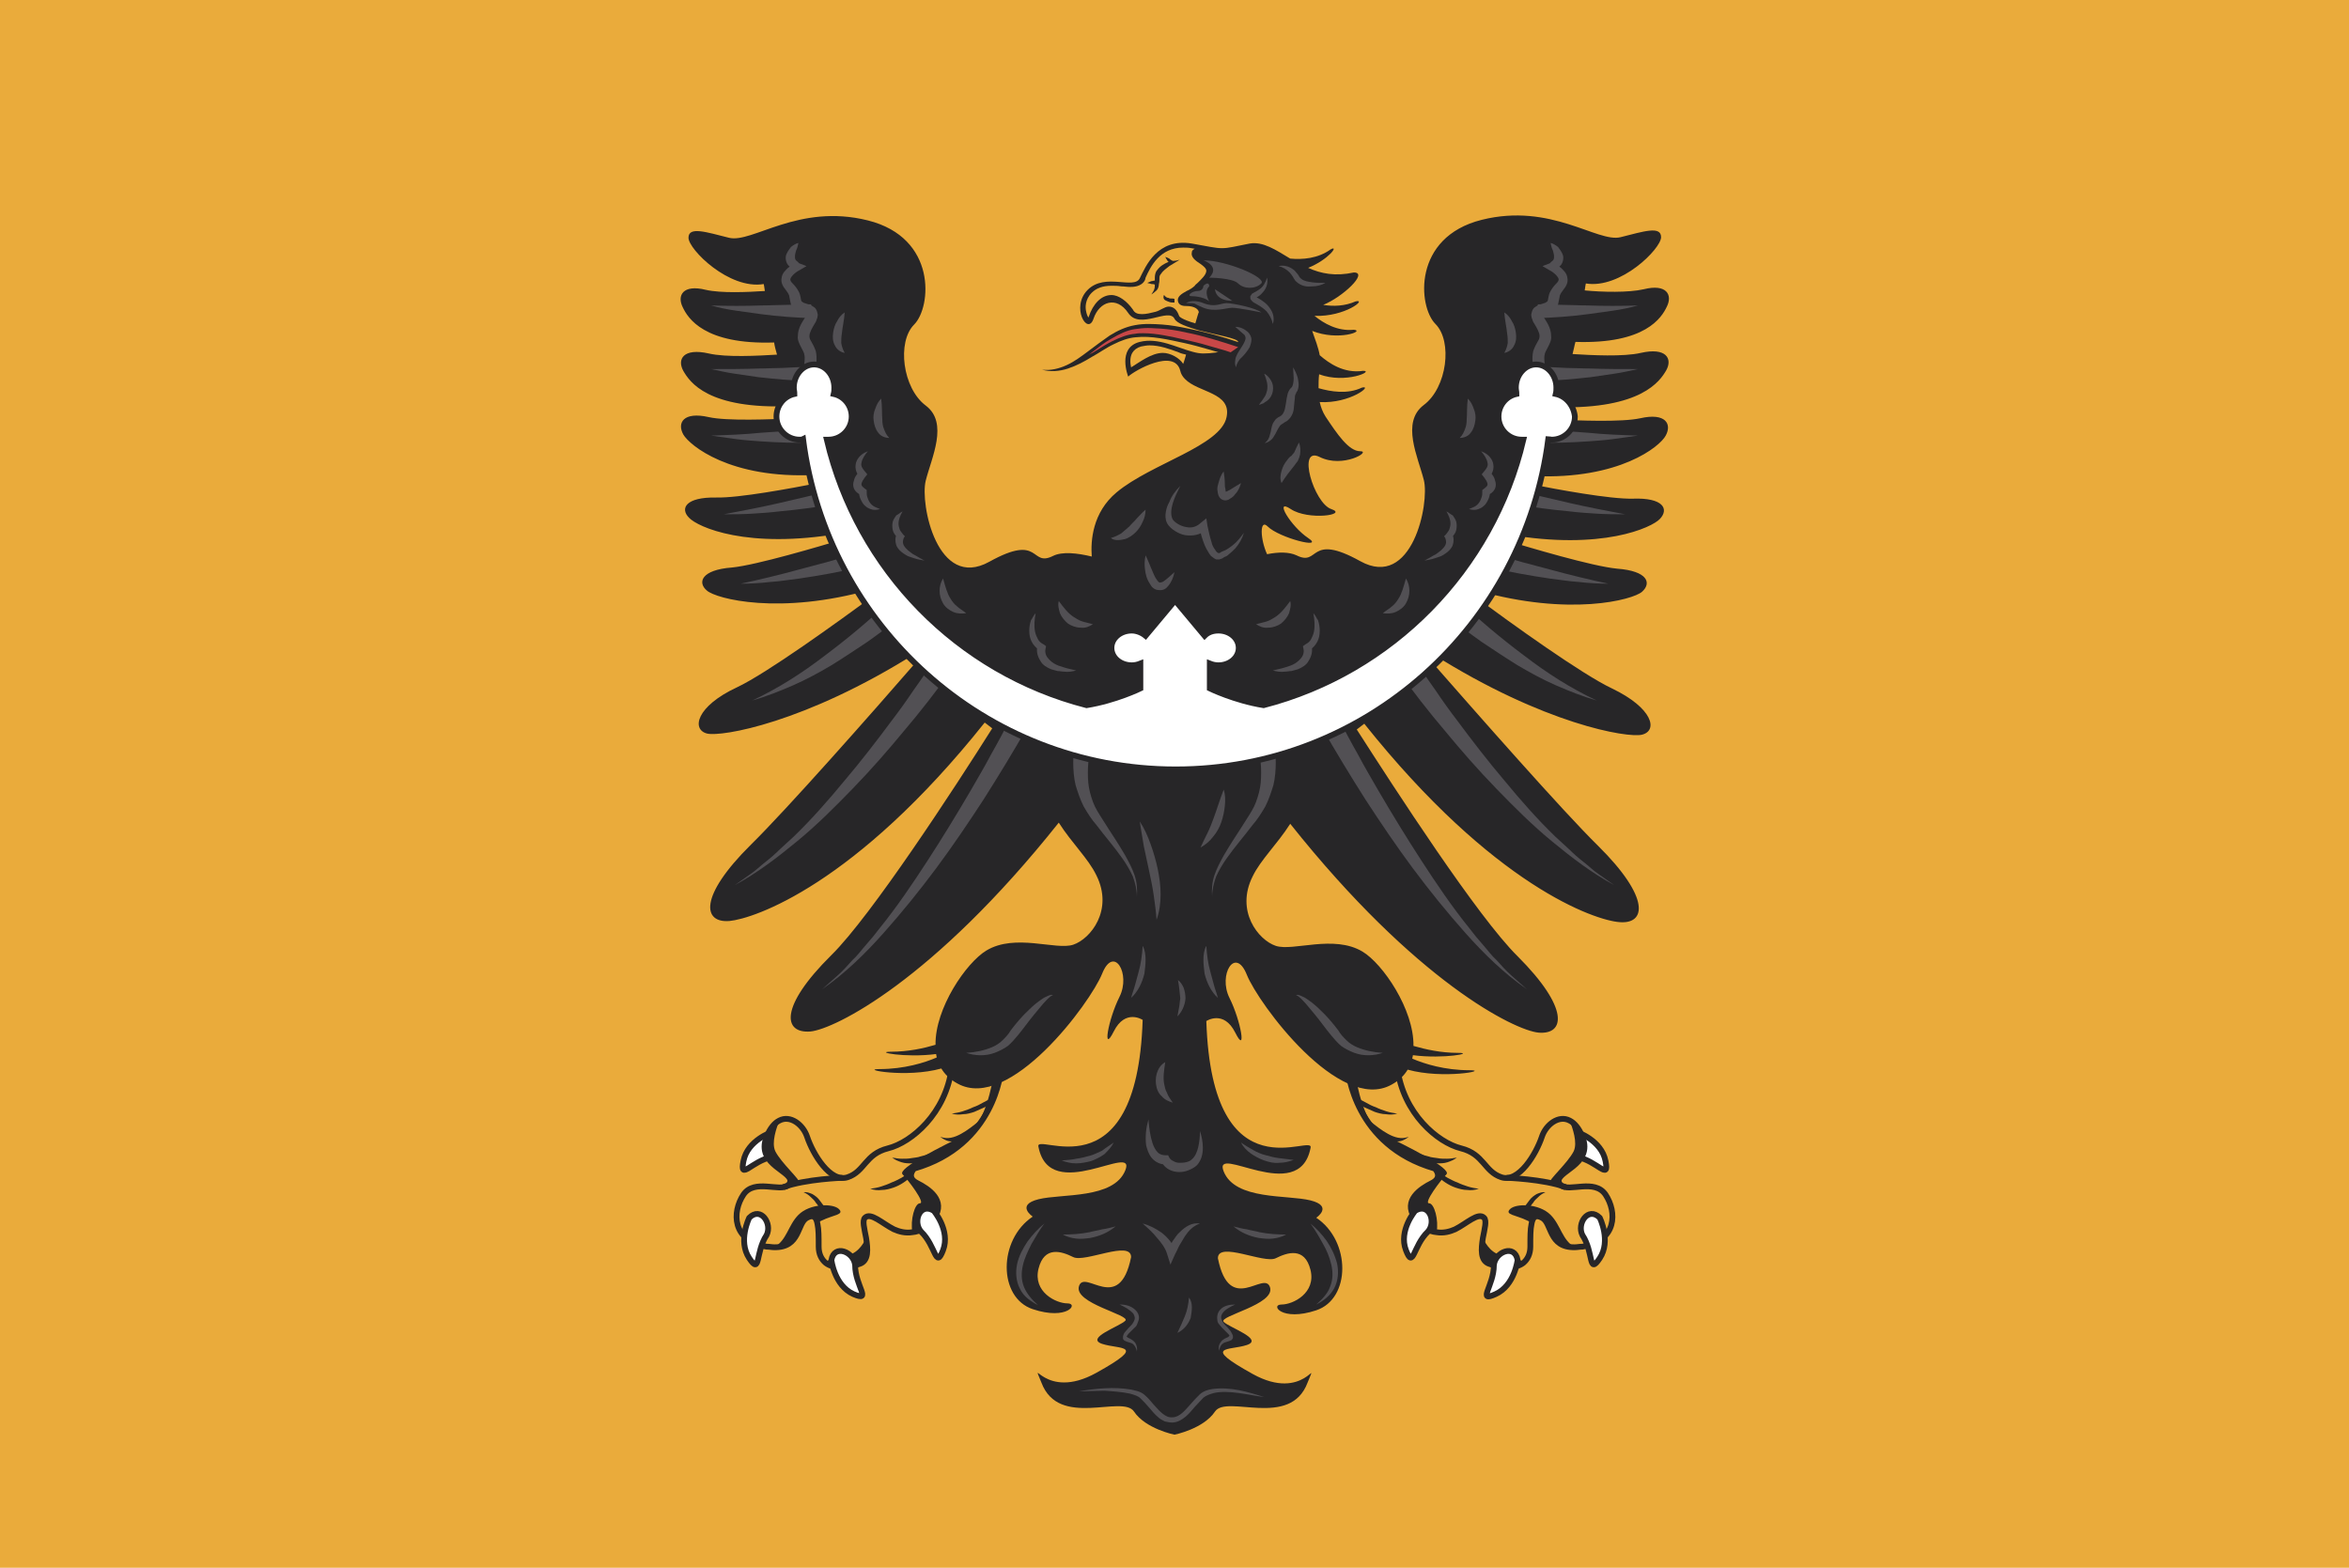 <?xml version="1.0" encoding="utf-8"?>
<!-- Generator: Adobe Illustrator 22.0.1, SVG Export Plug-In . SVG Version: 6.00 Build 0)  -->
<svg version="1.1" id="레이어_1" xmlns="http://www.w3.org/2000/svg" xmlns:xlink="http://www.w3.org/1999/xlink" x="0px"
	 y="0px" viewBox="0 0 406 271" style="enable-background:new 0 0 406 271;" xml:space="preserve">
<style type="text/css">
	.st0{fill:#EAAB3B;}
	.st1{fill:#FFFFFF;stroke:#272628;stroke-miterlimit:10;}
	.st2{fill:#272628;}
	.st3{fill:none;stroke:#272628;stroke-miterlimit:10;}
	.st4{fill:#525054;}
	.st5{fill:#C94747;}
</style>
<g>
	<rect class="st0" width="406" height="271"/>
	<g>
		<g>
			<path class="st1" d="M272.6,195.7c0,0,4.2,1.4,4.9,5c0.7,3.5-1.4,0-4.9-0.7C270.4,199.3,269.7,195.7,272.6,195.7z"/>
			<path class="st0" d="M248,202c0,0,1.5,1.5-0.5,2.5s-5,3-3,6c1.1,1.6,2.5,2.4,3.8,2.5c1.2,0.2,2.3-0.1,3.2-0.5c2-1,4-3,5-2
				c0.5,0.5,0.1,1.9-0.2,3.5c-0.3,1.9-0.5,4,1.2,4.5c2,0.7,4.4,0.9,5.8-0.2c0.7-0.6,1.2-1.5,1.2-2.8c0-1.7,0-3,0.2-3.9
				c0.2-1.2,0.7-1.7,1.8-1.1c1.8,0.9,1.1,5.2,5.7,5.1c0,0,0,0,0,0c0.4,0,0.8-0.1,1.3-0.1c6-1,6-6,4-9c-1.9-2.8-6.3-0.4-7.7-1.6
				c-0.1-0.1-0.2-0.2-0.3-0.4c-1-2,6-3,4-8c-0.6-1.5-1.4-2.4-2.2-2.8c-1.9-1-4.1,0.7-4.8,2.8c-1,3-4,8-7,7s-3-4-7-5s-10-6-11-14
				l-7.4,0.4L233,185C233,185,234,198,248,202z"/>
			<path class="st2" d="M234.1,190.3c0.5,0.4,1.1,0.8,1.7,1.1c0.6,0.3,1.2,0.5,1.8,0.8c0.6,0.2,1.3,0.4,1.9,0.4
				c0.7,0.1,1.3,0.1,2-0.1c-0.6-0.1-1.3-0.2-1.9-0.4c-0.6-0.2-1.2-0.4-1.8-0.7c-0.6-0.2-1.2-0.5-1.7-0.8c-0.6-0.3-1.1-0.6-1.7-0.9
				L234.1,190.3z"/>
			<path class="st2" d="M236.3,194.3c0.8,1.1,1.9,2.1,3.2,2.6c0.7,0.3,1.4,0.5,2.1,0.4c0.7,0,1.4-0.4,1.9-0.8
				c-1.3,0.5-2.5,0.1-3.6-0.5c-1.1-0.6-2.1-1.4-3.1-2.2L236.3,194.3z"/>
			<path class="st3" d="M260.4,203.6c0,0,6.3,0.2,10.2,1.6"/>
			<path class="st2" d="M248.3,203c0.4,0.6,0.9,1,1.5,1.4c0.6,0.4,1.2,0.7,1.8,0.9c0.6,0.2,1.3,0.4,2,0.4c0.7,0.1,1.3,0,2-0.2
				c-0.6-0.1-1.3-0.2-1.9-0.4c-0.6-0.2-1.2-0.4-1.8-0.7c-0.6-0.2-1.1-0.5-1.7-0.8c-0.5-0.3-1.1-0.7-1.5-1L248.3,203z"/>
			<path class="st2" d="M263.3,210.1c0.3-0.4,0.6-0.8,0.9-1.1c0.3-0.4,0.5-0.8,0.8-1.1c0.2-0.4,0.6-0.7,0.9-1
				c0.3-0.3,0.7-0.6,1.2-0.8c-0.5-0.1-1,0.1-1.5,0.3c-0.5,0.3-0.9,0.6-1.2,1c-0.3,0.4-0.6,0.8-0.9,1.2c-0.3,0.4-0.5,0.9-0.7,1.4
				L263.3,210.1z"/>
			<path class="st2" d="M245,200c0.5,0.4,1,0.6,1.6,0.8c0.6,0.2,1.2,0.3,1.8,0.3c0.6,0,1.2,0,1.8-0.2c0.6-0.2,1.1-0.4,1.6-0.8
				c-0.6,0.1-1.1,0.2-1.7,0.2c-0.6,0-1.1,0-1.6-0.1c-0.5-0.1-1.1-0.1-1.6-0.3c-0.5-0.1-1.1-0.3-1.6-0.5L245,200z"/>
			<path class="st2" d="M248,202c0,0,1.5,1.5-0.5,2.5s-5,3-3,6c1.1,1.6,2.5,2.4,3.8,2.5c0.4-2.1-0.4-5-1.3-5c-1,0,2-4,3-5
				s-7-5-11-6.9c-3.2-1.5-4.5-8.6-4.9-11.2L233,185C233,185,234,198,248,202z"/>
			<path class="st2" d="M264,211c0.3,0.1,0.5,0.3,0.7,0.6c0.2-1.2,0.7-1.7,1.8-1.1c1.8,0.9,1.1,5.2,5.7,5.1
				c-2.2-1.2-2.4-3.8-4.2-5.6c-2-2-6-2-7-1S262,210,264,211z"/>
			<path class="st2" d="M267.8,204.5c0.2,0.5,1.8,0.4,1.8,0.4l0.2,0c-0.1-0.1-0.2-0.2-0.3-0.4c-1-2,6-3,4-8
				c-0.6-1.5-1.4-2.4-2.2-2.8c0.5,1.3,1.4,3.8,0.7,5.3C271,201,267.6,204,267.8,204.5z"/>
			<path class="st2" d="M257.5,218.5c2,0.7,4.4,0.9,5.8-0.2c-0.6-0.7-1.6-1.3-3.3-1.3c-2,0-3.2-1.9-3.7-3
				C256,215.9,255.8,218,257.5,218.5z"/>
			<path class="st3" d="M248,202c0,0,1.5,1.5-0.5,2.5s-5,3-3,6c1.1,1.6,2.5,2.4,3.8,2.5c1.2,0.2,2.3-0.1,3.2-0.5c2-1,4-3,5-2
				c0.5,0.5,0.1,1.9-0.2,3.5c-0.3,1.9-0.5,4,1.2,4.5c2,0.7,4.4,0.9,5.8-0.2c0.7-0.6,1.2-1.5,1.2-2.8c0-1.7,0-3,0.2-3.9
				c0.2-1.2,0.7-1.7,1.8-1.1c1.8,0.9,1.1,5.2,5.7,5.1c0,0,0,0,0,0c0.4,0,0.8-0.1,1.3-0.1c6-1,6-6,4-9c-1.9-2.8-6.3-0.4-7.7-1.6
				c-0.1-0.1-0.2-0.2-0.3-0.4c-1-2,6-3,4-8c-0.6-1.5-1.4-2.4-2.2-2.8c-1.9-1-4.1,0.7-4.8,2.8c-1,3-4,8-7,7s-3-4-7-5s-10-6-11-14
				l-7.4,0.4L233,185C233,185,234,198,248,202z"/>
			<path class="st1" d="M276.5,210.5c0,0,2,4,0,7s-1-1-3-4C272.5,211.5,274.5,208.5,276.5,210.5z"/>
			<path class="st1" d="M262.3,217.8c0,0-0.5,4.4-3.8,5.9s-0.3-1.4-0.3-5C258.4,216.4,261.8,215,262.3,217.8z"/>
			<path class="st1" d="M244.6,209.3c0,0-2.9,3.4-1.6,6.8s1.2-0.7,3.8-3.2C248.3,211.2,247,207.8,244.6,209.3z"/>
		</g>
		<g>
			<path class="st1" d="M133.4,195.7c0,0-4.2,1.4-4.9,5c-0.7,3.5,1.4,0,4.9-0.7C135.6,199.3,136.3,195.7,133.4,195.7z"/>
			<path class="st0" d="M158,202c0,0-1.5,1.5,0.5,2.5s5,3,3,6c-1.1,1.6-2.5,2.4-3.8,2.5c-1.2,0.2-2.3-0.1-3.2-0.5c-2-1-4-3-5-2
				c-0.5,0.5-0.1,1.9,0.2,3.5c0.3,1.9,0.5,4-1.2,4.5c-2,0.7-4.4,0.9-5.8-0.2c-0.7-0.6-1.2-1.5-1.2-2.8c0-1.7,0-3-0.2-3.9
				c-0.2-1.2-0.7-1.7-1.8-1.1c-1.8,0.9-1.1,5.2-5.7,5.1c0,0,0,0,0,0c-0.4,0-0.8-0.1-1.3-0.1c-6-1-6-6-4-9c1.9-2.8,6.3-0.4,7.7-1.6
				c0.1-0.1,0.2-0.2,0.3-0.4c1-2-6-3-4-8c0.6-1.5,1.4-2.4,2.2-2.8c1.9-1,4.1,0.7,4.8,2.8c1,3,4,8,7,7s3-4,7-5s10-6,11-14l7.4,0.4
				l1.1,0.1C173,185,172,198,158,202z"/>
			<path class="st2" d="M171.9,190.3c-0.5,0.4-1.1,0.8-1.7,1.1c-0.6,0.3-1.2,0.5-1.8,0.8c-0.6,0.2-1.3,0.4-1.9,0.4
				c-0.7,0.1-1.3,0.1-2-0.1c0.6-0.1,1.3-0.2,1.9-0.4c0.6-0.2,1.2-0.4,1.8-0.7c0.6-0.2,1.2-0.5,1.7-0.8c0.6-0.3,1.1-0.6,1.7-0.9
				L171.9,190.3z"/>
			<path class="st2" d="M169.7,194.3c-0.8,1.1-1.9,2.1-3.2,2.6c-0.7,0.3-1.4,0.5-2.1,0.4c-0.7,0-1.4-0.4-1.9-0.8
				c1.3,0.5,2.5,0.1,3.6-0.5c1.1-0.6,2.1-1.4,3.1-2.2L169.7,194.3z"/>
			<path class="st3" d="M145.6,203.6c0,0-6.3,0.2-10.2,1.6"/>
			<path class="st2" d="M157.7,203c-0.4,0.6-0.9,1-1.5,1.4c-0.6,0.4-1.2,0.7-1.8,0.9c-0.6,0.2-1.3,0.4-2,0.4c-0.7,0.1-1.3,0-2-0.2
				c0.6-0.1,1.3-0.2,1.9-0.4c0.6-0.2,1.2-0.4,1.8-0.7c0.6-0.2,1.1-0.5,1.7-0.8c0.5-0.3,1.1-0.7,1.5-1L157.7,203z"/>
			<path class="st2" d="M142.7,210.1c-0.3-0.4-0.6-0.8-0.9-1.1c-0.3-0.4-0.5-0.8-0.8-1.1c-0.2-0.4-0.6-0.7-0.9-1
				c-0.3-0.3-0.7-0.6-1.2-0.8c0.5-0.1,1,0.1,1.5,0.3c0.5,0.3,0.9,0.6,1.2,1c0.3,0.4,0.6,0.8,0.9,1.2c0.3,0.4,0.5,0.9,0.7,1.4
				L142.7,210.1z"/>
			<path class="st2" d="M161,200c-0.5,0.4-1,0.6-1.6,0.8c-0.6,0.2-1.2,0.3-1.8,0.3c-0.6,0-1.2,0-1.8-0.2c-0.6-0.2-1.1-0.4-1.6-0.8
				c0.6,0.1,1.1,0.2,1.7,0.2c0.6,0,1.1,0,1.6-0.1c0.5-0.1,1.1-0.1,1.6-0.3c0.5-0.1,1.1-0.3,1.6-0.5L161,200z"/>
			<path class="st2" d="M158,202c0,0-1.5,1.5,0.5,2.5s5,3,3,6c-1.1,1.6-2.5,2.4-3.8,2.5c-0.4-2.1,0.4-5,1.3-5c1,0-2-4-3-5
				s7-5,11-6.9c3.2-1.5,4.5-8.6,4.9-11.2l1.1,0.1C173,185,172,198,158,202z"/>
			<path class="st2" d="M142,211c-0.3,0.1-0.5,0.3-0.7,0.6c-0.2-1.2-0.7-1.7-1.8-1.1c-1.8,0.9-1.1,5.2-5.7,5.1
				c2.2-1.2,2.4-3.8,4.2-5.6c2-2,6-2,7-1S144,210,142,211z"/>
			<path class="st2" d="M138.2,204.5c-0.2,0.5-1.8,0.4-1.8,0.4l-0.2,0c0.1-0.1,0.2-0.2,0.3-0.4c1-2-6-3-4-8c0.6-1.5,1.4-2.4,2.2-2.8
				c-0.5,1.3-1.4,3.8-0.7,5.3C135,201,138.4,204,138.2,204.5z"/>
			<path class="st2" d="M148.5,218.5c-2,0.7-4.4,0.9-5.8-0.2c0.6-0.7,1.6-1.3,3.3-1.3c2,0,3.2-1.9,3.7-3
				C150,215.9,150.2,218,148.5,218.5z"/>
			<path class="st3" d="M158,202c0,0-1.5,1.5,0.5,2.5s5,3,3,6c-1.1,1.6-2.5,2.4-3.8,2.5c-1.2,0.2-2.3-0.1-3.2-0.5c-2-1-4-3-5-2
				c-0.5,0.5-0.1,1.9,0.2,3.5c0.3,1.9,0.5,4-1.2,4.5c-2,0.7-4.4,0.9-5.8-0.2c-0.7-0.6-1.2-1.5-1.2-2.8c0-1.7,0-3-0.2-3.9
				c-0.2-1.2-0.7-1.7-1.8-1.1c-1.8,0.9-1.1,5.2-5.7,5.1c0,0,0,0,0,0c-0.4,0-0.8-0.1-1.3-0.1c-6-1-6-6-4-9c1.9-2.8,6.3-0.4,7.7-1.6
				c0.1-0.1,0.2-0.2,0.3-0.4c1-2-6-3-4-8c0.6-1.5,1.4-2.4,2.2-2.8c1.9-1,4.1,0.7,4.8,2.8c1,3,4,8,7,7s3-4,7-5s10-6,11-14l7.4,0.4
				l1.1,0.1C173,185,172,198,158,202z"/>
			<path class="st1" d="M129.5,210.5c0,0-2,4,0,7s1-1,3-4C133.5,211.5,131.5,208.5,129.5,210.5z"/>
			<path class="st1" d="M143.7,217.8c0,0,0.5,4.4,3.8,5.9c3.3,1.4,0.3-1.4,0.3-5C147.6,216.4,144.2,215,143.7,217.8z"/>
			<path class="st1" d="M161.4,209.3c0,0,2.9,3.4,1.6,6.8s-1.2-0.7-3.8-3.2C157.7,211.2,159,207.8,161.4,209.3z"/>
		</g>
		<path class="st2" d="M288,64c1.1-2,0-4-4.4-3c-3,0.7-8.6,0.4-11.8,0.2c0.2-0.7,0.3-1.4,0.5-2.1c12.1,0.4,14.9-4.2,15.8-6.1
			c1-2,0-4-4-3c-2.6,0.6-7.2,0.5-10.2,0.2c0.1-0.8,0.2-1.2,0.2-1.2c6,1,13-6,13-8s-3-1-7,0s-12-6-24-3s-11,15-8,18s2,11-2,14
			s-1,9,0,13s-2,19-11,14s-7,1-11-1c-1.3-0.6-3.1-0.6-5.1-0.2c-1.2-2.6-1.3-6.2,0.1-4.8c2,2,10,4,7,2s-6-7-3-5s10,1,7,0s-6-11-2-9
			s9-1,7-1s-4-3-6-6c-0.5-0.8-0.8-1.6-1-2.5c5.3,0.3,9.3-3,7.3-2.5c-2.5,1.2-5.4,0.7-7.5,0.1c0-0.8,0-1.6,0.1-2.4
			c4.6,1.7,9.6-0.6,7.6-0.6c-3.3,0.5-5.9-1.3-7.5-2.7c-0.2-1.2-0.8-2.8-1.3-4.2c4.5,1.8,9.2,0,7.2-0.2c-2.8,0.3-5.2-1.1-6.8-2.4
			c5.3,0.2,9.2-3,7.1-2.5c-1.8,0.8-3.8,0.9-5.6,0.6c3.3-1.3,7.9-5.6,5.3-5.6c-3.2,0.7-5.7,0.2-7.9-0.8c3.5-1.4,5.4-4,3.9-3.2
			c-2.2,1.6-4.9,1.8-7,1.6c-2.5-1.5-4.7-3-7-2.6c-2.6,0.5-3.6,0.8-4.8,0.8c-1.1,0-2.4-0.3-5.2-0.8c-6-1-8,4-9,6s-6-1-9,2s0,8,1,5
			s4-4,6-1s7-1,8,1c0.4,0.8,2.2,1.4,4.2,2c3.1,0.8,6.8,1.4,6.8,2c0,1-3,2-6,2c-0.6,0-1.2-0.1-1.9-0.3c-2.7-0.7-5.9-2.5-9.1-1.7
			c-4,1-2,6-2,6c1-1,8-5,9-1c0.1,0.5,0.4,1,0.8,1.4c2.3,2.4,8.1,2.3,7.2,6.6c-1,5-13,8-19,13c-4.2,3.5-4.5,8.4-4.3,11.1
			c-2.5-0.6-5.1-0.9-6.7-0.1c-4,2-2-4-11,1s-12-10-11-14s4-10,0-13s-5-11-2-14s4-15-8-18s-20,4-24,3s-7-2-7,0s7,9,13,8
			c0,0,0.1,0.4,0.2,1.2c-3,0.2-7.6,0.4-10.2-0.2c-4-1-5,1-4,3c0.9,1.9,3.7,6.5,15.8,6.1c0.1,0.7,0.3,1.4,0.5,2.1
			c-3.3,0.2-8.8,0.5-11.8-0.2c-4.4-1-5.5,1-4.4,3c1.1,1.9,4.2,6.7,18.6,6.1c0.2,0.7,0.4,1.4,0.6,2.1c-4.1,0.2-11.7,0.5-14.8-0.2
			c-4.4-1-5.5,1-4.4,3c1.1,1.9,8.1,7.7,22.7,7c0.2,0.5,0.4,1,0.6,1.4c-4.6,0.9-13.7,2.6-17.6,2.5c-5.3-0.1-6.3,1.9-4.7,3.5
			c1.5,1.6,10,5.5,26.2,2.7c0.2,0.3,0.3,0.7,0.5,1c-4,1.2-15.1,4.5-19.3,4.9c-5.3,0.4-6,2.6-4.3,4c1.6,1.4,12.5,4.3,28.4-0.2
			c0.2,0.3,0.4,0.6,0.6,0.9c-6.5,4.8-18.7,13.6-23.8,16c-7.1,3.3-7.9,7.3-5.2,8c2.5,0.6,16.9-1.8,36.1-13.9c0.2,0.3,0.4,0.5,0.7,0.8
			c-8.6,9.9-23,26.2-29.2,32.3c-9.1,9-8.3,13.6-3.7,13.2c4.2-0.4,21.7-6.2,44.1-34.3c0.4,0.3,0.9,0.7,1.3,1
			c-6.5,10.3-20.9,32.4-27.8,39.2c-9.1,9-8.3,13.6-3.6,13.2c4.1-0.4,21.1-8.7,42.9-36.1c2.3,3.6,5.1,6.2,6.5,9.1c3,6-1,11-4,12
			s-10-2-15,1c-3.5,2.1-8.9,10-8.8,16.3c-2,0.6-4.7,1.2-7.7,1.2c-3,0,2.4,1.1,7.8,0.4c0,0.2,0.1,0.4,0.1,0.6c-2.1,0.9-5.6,2-9.9,2
			c-3.5,0,4.6,1.6,10.7-0.1c0.6,1,1.5,1.9,2.8,2.6c9,5,23-14,25-19s5,0,3,4s-3,10-1,6s5-2,5-2c-1,31-19,19-18,22c2,10,17-1,15,4
			s-11,4-15,5s-1,3-1,3c-6,4-6,14,0,16s8-1,6-1s-6-2-5-6s4-3,6-2s10-3,10,0c-2,10-8,2-9,5s9,5,8,6s-7,3-4,4s8,0-1,5S178,234,180,239
			c3,8,14,2,16,5s7,4,7,4s5-1,7-4s13,3,16-5c2-5-0.5,3.5-9.5-1.5s-4-4-1-5s-3-3-4-4s9-3,8-6s-7,5-9-5c0-3,8,1,10,0s5-2,6,2s-3,6-5,6
			s0,3,6,1s6-12,0-16c0,0,3-2-1-3s-13,0-15-5s13,6,15-4c1-3-17,9-18-22c0,0,3-2,5,2s1-2-1-6s1-9,3-4s16,24,25,19
			c1.3-0.7,2.2-1.6,2.8-2.6c6.1,1.7,14.3,0.1,10.7,0.1c-4.3,0-7.8-1.1-9.9-2c0-0.2,0.1-0.4,0.1-0.6c5.4,0.7,10.8-0.4,7.8-0.4
			c-3,0-5.6-0.6-7.7-1.2c0.1-6.3-5.3-14.2-8.8-16.3c-5-3-12,0-15-1s-7-6-4-12c1.4-2.9,4.2-5.5,6.5-9.1
			c21.8,27.4,38.8,35.7,42.9,36.1c4.6,0.4,5.4-4.2-3.6-13.2c-6.9-6.8-21.2-28.9-27.8-39.2c0.4-0.3,0.9-0.7,1.3-1
			c22.4,28.1,39.9,34,44.1,34.3c4.6,0.4,5.4-4.2-3.7-13.2c-6.2-6.1-20.6-22.5-29.2-32.3c0.2-0.3,0.5-0.5,0.7-0.8
			c19.2,12.1,33.6,14.5,36.1,13.9c2.8-0.7,1.9-4.6-5.2-8c-5.1-2.4-17.4-11.2-23.8-16c0.2-0.3,0.4-0.6,0.6-0.9
			c15.9,4.5,26.8,1.6,28.4,0.2c1.7-1.5,1-3.6-4.3-4c-4.3-0.4-15.3-3.7-19.3-4.9c0.2-0.3,0.3-0.7,0.5-1c16.2,2.8,24.8-1.2,26.2-2.7
			c1.6-1.7,0.6-3.7-4.7-3.5c-3.9,0.1-13.1-1.6-17.6-2.5c0.2-0.5,0.4-1,0.6-1.4c14.7,0.6,21.7-5.1,22.7-7c1.1-2,0-4-4.4-3
			c-3.2,0.7-10.8,0.4-14.8,0.2c0.2-0.7,0.4-1.4,0.6-2.1C283.7,70.7,286.9,65.9,288,64z"/>
		<path class="st4" d="M228.5,125.8c2.4,4.2,4.9,8.3,7.5,12.4c2.6,4,5.3,8,8.2,11.9c2.9,3.9,5.9,7.6,9.1,11.2
			c3.2,3.6,6.7,7,10.6,9.7l-2.7-2.4c-0.9-0.8-1.7-1.7-2.5-2.6c-0.9-0.8-1.6-1.8-2.4-2.7l-1.2-1.4l-1.1-1.4c-3-3.7-5.7-7.7-8.3-11.7
			c-2.6-4-5.1-8.1-7.5-12.2c-1.2-2.1-2.4-4.1-3.5-6.2c-1.2-2.1-2.3-4.2-3.4-6.3L228.5,125.8z"/>
		<path class="st4" d="M241.6,115.9c2.6,3.6,5.3,7.1,8.2,10.5c2.8,3.4,5.7,6.7,8.8,9.9c3.1,3.2,6.2,6.3,9.6,9.1
			c3.4,2.8,6.9,5.5,10.8,7.6l-2.7-1.9c-0.9-0.6-1.7-1.4-2.6-2.1c-0.9-0.7-1.7-1.4-2.5-2.2c-0.8-0.7-1.6-1.5-2.4-2.2
			c-3.1-3-6-6.3-8.8-9.7c-2.8-3.3-5.5-6.8-8.1-10.3c-1.3-1.7-2.6-3.5-3.8-5.3c-1.3-1.8-2.5-3.6-3.7-5.4L241.6,115.9z"/>
		<path class="st4" d="M249.9,106.3c2,1.6,4,3.1,6.1,4.6c2.1,1.4,4.2,2.8,6.3,4.1c2.2,1.3,4.4,2.5,6.7,3.5c2.3,1,4.6,1.9,7,2.6
			c-4.5-2.1-8.7-4.8-12.6-7.8c-2-1.5-3.9-3-5.8-4.6c-1.9-1.6-3.7-3.2-5.5-4.9L249.9,106.3z"/>
		<path class="st4" d="M257.7,98.1c3.3,0.8,6.7,1.4,10.1,1.9c1.7,0.2,3.4,0.5,5.1,0.6c1.7,0.2,3.4,0.3,5.1,0.3
			c-3.3-0.7-6.6-1.5-9.9-2.4c-1.6-0.4-3.3-0.9-4.9-1.3l-4.9-1.4L257.7,98.1z"/>
		<path class="st4" d="M261.7,87.1c3.2,0.6,6.4,1,9.6,1.3c1.6,0.2,3.2,0.3,4.8,0.4c1.6,0.1,3.2,0.1,4.8,0.1
			c-3.2-0.6-6.3-1.2-9.4-1.9l-4.7-1.1l-4.6-1.1L261.7,87.1z"/>
		<path class="st4" d="M265.6,76.5c2.9,0.1,5.9,0,8.8-0.2c1.5-0.1,2.9-0.2,4.4-0.4c1.5-0.2,2.9-0.4,4.3-0.6
			c-2.9-0.1-5.8-0.2-8.7-0.5c-1.4-0.1-2.9-0.2-4.3-0.3l-4.3-0.4L265.6,76.5z"/>
		<path class="st4" d="M266.5,65.8c2.8,0,5.6-0.3,8.4-0.6c1.4-0.2,2.8-0.4,4.1-0.6c1.4-0.2,2.7-0.5,4.1-0.8c-2.8,0-5.5,0-8.3-0.1
			c-1.4,0-2.8-0.1-4.1-0.1l-4.1-0.2L266.5,65.8z"/>
		<path class="st4" d="M265.7,55c2.9-0.1,5.8-0.3,8.8-0.7c1.5-0.2,2.9-0.4,4.3-0.6c1.4-0.2,2.9-0.5,4.3-0.9c-2.9,0.1-5.8,0.1-8.7,0
			c-1.4,0-2.9-0.1-4.3-0.1l-4.3-0.1L265.7,55z"/>
		<path class="st4" d="M239,182c-1.6-0.1-3.1-0.4-4.5-1c-0.7-0.3-1.3-0.7-1.8-1.2c-0.5-0.5-1-1-1.4-1.7c-1-1.3-2-2.5-3.2-3.6
			c-0.6-0.6-1.2-1.1-1.9-1.6c-0.3-0.2-0.7-0.5-1-0.6c-0.4-0.2-0.8-0.4-1.2-0.3c0.7,0.3,1.2,1,1.7,1.5c0.5,0.6,1,1.2,1.5,1.8
			c1,1.2,1.9,2.5,2.9,3.7c0.5,0.6,1.1,1.3,1.7,1.8c0.7,0.5,1.5,0.9,2.3,1.2C235.7,182.6,237.5,182.5,239,182z"/>
		<path class="st4" d="M268,42c0.1,0.5,0.2,0.9,0.4,1.3c0.1,0.4,0.2,0.7,0.2,1c0,0.3,0,0.4-0.1,0.6c-0.1,0.2-0.4,0.3-0.6,0.6l0,0
			l-1.3,0.5l1.2,0.7c0.4,0.2,0.8,0.5,1.1,0.8c0.3,0.3,0.5,0.6,0.5,0.8c0,0.2-0.1,0.4-0.4,0.7c-0.4,0.4-0.8,0.9-1.1,1.5
			c-0.3,0.6-0.3,1.3-0.4,1.5c0,0.1-0.1,0.1-0.2,0.2c-0.1,0.1-0.3,0.2-0.4,0.2c-0.2,0.1-0.4,0.1-0.6,0.2c-0.3,0.1-0.6,0.2-1,0.5
			c-0.2,0.1-0.4,0.4-0.5,0.7c-0.1,0.3-0.2,0.7-0.1,0.9c0,0.1,0,0.2,0.1,0.4l0.1,0.3c0.1,0.2,0.1,0.3,0.2,0.4c0.6,1,1,1.7,1,2.3
			c0,0.3-0.1,0.6-0.3,0.9c-0.3,0.5-0.6,1.1-0.8,1.7c-0.3,1.3,0,2.6,0,3.4c0,0.4,0,0.7-0.2,0.9c-0.1,0.2-0.4,0.5-0.8,0.7l1.2,1.8
			c0.5-0.4,1-0.7,1.4-1.4c0.4-0.6,0.5-1.5,0.5-2.1c-0.1-1.2-0.3-2-0.1-2.8c0.1-0.4,0.3-0.7,0.5-1.1c0.3-0.6,0.7-1.3,0.6-2
			c0-1.5-0.9-2.6-1.3-3.3c-0.1-0.1-0.1-0.2-0.1-0.2l0-0.1c0,0,0,0,0,0c0,0-0.1,0.3-0.1,0.2c0,0,0.2-0.1,0.3-0.2
			c0.3-0.1,0.5-0.2,0.8-0.3c0.3-0.1,0.6-0.3,0.9-0.6c0.3-0.2,0.6-0.6,0.7-1c0.2-0.8,0.2-1.1,0.3-1.5c0.1-0.3,0.3-0.6,0.6-1
			c0.4-0.5,0.9-1.2,0.7-2.1c-0.1-0.8-0.7-1.3-1.1-1.7c-0.5-0.4-1-0.6-1.5-0.8l0,1.1l0,0c0.5-0.1,1-0.2,1.5-0.8
			c0.4-0.5,0.5-1.3,0.3-1.8c-0.2-0.5-0.5-0.9-0.8-1.3C268.9,42.4,268.5,42.1,268,42z"/>
		<path class="st4" d="M227,106c0.2,1.1,0.3,2.2,0.1,3.2c-0.1,0.5-0.3,0.9-0.5,1.3c-0.2,0.4-0.6,0.7-1,0.9l-0.4,0.3l0.1,0.5
			c0.1,0.4,0,1-0.3,1.4c-0.3,0.4-0.7,0.8-1.2,1.1c-0.5,0.3-1.1,0.5-1.8,0.7c-0.6,0.2-1.3,0.3-2,0.5c0.7,0.2,1.4,0.3,2.1,0.2
			c0.4,0,0.7-0.1,1.1-0.1c0.4-0.1,0.7-0.2,1.1-0.3c0.7-0.3,1.5-0.7,1.9-1.5c0.5-0.8,0.7-1.6,0.5-2.6l-0.3,0.8c0.5-0.4,1-0.9,1.3-1.5
			c0.3-0.6,0.4-1.2,0.4-1.9c0-0.6-0.1-1.2-0.3-1.8C227.6,107,227.4,106.4,227,106z"/>
		<path class="st4" d="M250,88.4c0.4,0.7,0.7,1.4,0.7,2.1c0,0.4-0.1,0.7-0.2,1c-0.1,0.3-0.4,0.6-0.6,0.9l-0.3,0.3l0.2,0.3
			c0.1,0.3,0.2,0.7,0.1,1c-0.1,0.4-0.4,0.7-0.8,1.1c-0.4,0.3-0.8,0.7-1.3,0.9c-0.5,0.3-1,0.6-1.6,0.9c0.6-0.1,1.2-0.2,1.8-0.4
			c0.3-0.1,0.6-0.2,0.9-0.3c0.3-0.1,0.6-0.3,0.9-0.5c0.6-0.4,1.1-0.9,1.3-1.5c0.2-0.6,0.2-1.3-0.1-1.9l-0.1,0.6
			c0.4-0.4,0.7-0.8,0.8-1.3c0.1-0.5,0.1-1,0-1.4c-0.1-0.4-0.4-0.8-0.6-1.1C250.7,88.9,250.4,88.6,250,88.4z"/>
		<path class="st4" d="M243,100c-0.4,1.4-0.7,2.6-1.3,3.5c-0.3,0.5-0.6,0.9-1.1,1.3c-0.4,0.4-1,0.7-1.6,1.2c0.7,0.1,1.5,0.1,2.2-0.2
			c0.7-0.3,1.4-0.8,1.8-1.5c0.4-0.7,0.6-1.4,0.6-2.2C243.6,101.4,243.4,100.6,243,100z"/>
		<path class="st4" d="M223,103.9c-0.9,1.2-1.6,2.1-2.5,2.7c-0.5,0.3-0.9,0.6-1.5,0.8c-0.6,0.2-1.2,0.3-1.9,0.5
			c0.6,0.4,1.3,0.7,2.1,0.6c0.8,0,1.6-0.3,2.2-0.7c0.6-0.5,1.1-1.1,1.4-1.8C223,105.3,223.2,104.6,223,103.9z"/>
		<path class="st4" d="M256,78c0.5,0.6,1,1.3,1.1,2c0.1,0.3,0,0.6-0.1,0.8c-0.1,0.2-0.3,0.5-0.5,0.7l-0.4,0.5l0.4,0.5
			c0.1,0.2,0.3,0.4,0.4,0.6c0.1,0.2,0.2,0.4,0.2,0.6c0,0.2,0,0.2-0.1,0.3c0,0.1-0.2,0.2-0.4,0.4l-0.4,0.3l0,0.3c0,0.3,0,0.6-0.1,0.9
			c-0.1,0.3-0.2,0.6-0.4,0.9c-0.2,0.3-0.4,0.5-0.7,0.7c-0.3,0.2-0.7,0.3-1.1,0.5c0.4,0.1,0.8,0.2,1.3,0.1c0.4-0.1,0.9-0.3,1.2-0.6
			c0.4-0.3,0.6-0.7,0.8-1.1c0.2-0.4,0.3-0.8,0.4-1.4l-0.4,0.6c0.3-0.2,0.7-0.4,1-0.8c0.3-0.4,0.4-0.9,0.3-1.4
			c-0.1-0.4-0.2-0.8-0.4-1.1c-0.2-0.3-0.4-0.6-0.7-0.8l0,1c0.3-0.4,0.6-0.8,0.7-1.4c0.1-0.5,0-1.1-0.2-1.5
			C257.5,78.8,256.8,78.3,256,78z"/>
		<path class="st4" d="M260,54c0.1,1.4,0.4,2.6,0.5,3.7c0.1,0.6,0.1,1.1,0.1,1.6c-0.1,0.5-0.2,1-0.6,1.7c0.7-0.1,1.4-0.6,1.7-1.3
			c0.4-0.7,0.4-1.5,0.3-2.2c-0.1-0.7-0.3-1.4-0.7-2C261,54.9,260.6,54.4,260,54z"/>
		<path class="st4" d="M253.7,68.9c-0.2,1.4-0.1,2.6-0.2,3.7c0,0.6-0.1,1.1-0.3,1.6c-0.2,0.5-0.4,1-0.9,1.5c0.7,0,1.5-0.3,1.9-0.9
			c0.5-0.6,0.7-1.4,0.8-2.1c0.1-0.7,0-1.4-0.3-2.1C254.5,70,254.2,69.4,253.7,68.9z"/>
		<path class="st4" d="M217.1,128.7c0.2,0.4,0.3,1,0.5,1.5c0.1,0.5,0.2,1.1,0.3,1.7c0.1,1.1,0.1,2.3,0,3.4c-0.1,1.1-0.4,2.2-0.8,3.3
			c-0.4,1.1-1,2-1.7,3.1c-1.3,2.1-2.7,4.1-3.9,6.2c-0.6,1.1-1.2,2.2-1.6,3.4c-0.4,1.2-0.5,2.4-0.4,3.7c0-1.2,0.3-2.4,0.7-3.5
			c0.5-1.1,1.1-2.1,1.8-3.1c1.4-2,3-3.8,4.5-5.8c0.8-0.9,1.5-2,2.2-3.2c0.6-1.2,1-2.4,1.4-3.7c0.3-1.3,0.4-2.6,0.4-3.9
			c0-1.4-0.1-2.6-0.6-4.1L217.1,128.7z"/>
		<path class="st4" d="M208.5,163.5c-0.4,0.7-0.5,1.6-0.5,2.4c0,0.8,0.1,1.6,0.2,2.4c0.4,1.6,1.1,3.1,2.3,4.2
			c-0.2-0.8-0.5-1.5-0.7-2.3c-0.2-0.7-0.4-1.5-0.6-2.2C208.8,166.6,208.6,165.1,208.5,163.5z"/>
		<path class="st4" d="M183.7,213.4c0.7,0.4,1.5,0.6,2.3,0.7c0.8,0.1,1.6,0,2.4-0.1c1.6-0.3,3.1-0.9,4.4-2c-0.8,0.2-1.5,0.4-2.3,0.5
			c-0.7,0.2-1.5,0.3-2.2,0.5C186.8,213.3,185.3,213.4,183.7,213.4z"/>
		<path class="st4" d="M222.3,213.4c-0.7,0.4-1.5,0.6-2.3,0.7c-0.8,0.1-1.6,0-2.4-0.1c-1.6-0.3-3.1-0.9-4.4-2
			c0.8,0.2,1.5,0.4,2.3,0.5c0.7,0.2,1.5,0.3,2.2,0.5C219.2,213.3,220.7,213.4,222.3,213.4z"/>
		<path class="st4" d="M177.5,125.8c-2.4,4.2-4.9,8.3-7.5,12.4c-2.6,4-5.3,8-8.2,11.9c-2.9,3.9-5.9,7.6-9.1,11.2
			c-3.2,3.6-6.7,7-10.6,9.7l2.7-2.4c0.9-0.8,1.7-1.7,2.5-2.6c0.9-0.8,1.6-1.8,2.4-2.7l1.2-1.4l1.1-1.4c3-3.7,5.7-7.7,8.3-11.7
			c2.6-4,5.1-8.1,7.5-12.2c1.2-2.1,2.4-4.1,3.5-6.2c1.2-2.1,2.3-4.2,3.4-6.3L177.5,125.8z"/>
		<path class="st4" d="M164.4,115.9c-2.6,3.6-5.3,7.1-8.2,10.5c-2.8,3.4-5.7,6.7-8.8,9.9c-3.1,3.2-6.2,6.3-9.6,9.1
			c-3.4,2.8-6.9,5.5-10.8,7.6l2.7-1.9c0.9-0.6,1.7-1.4,2.6-2.1c0.9-0.7,1.7-1.4,2.5-2.2c0.8-0.7,1.6-1.5,2.4-2.2
			c3.1-3,6-6.3,8.8-9.7c2.8-3.3,5.5-6.8,8.1-10.3c1.3-1.7,2.6-3.5,3.8-5.3c1.3-1.8,2.5-3.6,3.7-5.4L164.4,115.9z"/>
		<path class="st4" d="M156.1,106.3c-2,1.6-4,3.1-6.1,4.6c-2.1,1.4-4.2,2.8-6.3,4.1c-2.2,1.3-4.4,2.5-6.7,3.5c-2.3,1-4.6,1.9-7,2.6
			c4.5-2.1,8.7-4.8,12.6-7.8c2-1.5,3.9-3,5.8-4.6c1.9-1.6,3.7-3.2,5.5-4.9L156.1,106.3z"/>
		<path class="st4" d="M148.3,98.1c-3.3,0.8-6.7,1.4-10.1,1.9c-1.7,0.2-3.4,0.5-5.1,0.6c-1.7,0.2-3.4,0.3-5.1,0.3
			c3.3-0.7,6.6-1.5,9.9-2.4c1.6-0.4,3.3-0.9,4.9-1.3l4.9-1.4L148.3,98.1z"/>
		<path class="st4" d="M144.3,87.1c-3.2,0.6-6.4,1-9.6,1.3c-1.6,0.2-3.2,0.3-4.8,0.4c-1.6,0.1-3.2,0.1-4.8,0.1
			c3.2-0.6,6.3-1.2,9.4-1.9l4.7-1.1l4.6-1.1L144.3,87.1z"/>
		<path class="st4" d="M140.4,76.5c-2.9,0.1-5.9,0-8.8-0.2c-1.5-0.1-2.9-0.2-4.4-0.4c-1.5-0.2-2.9-0.4-4.3-0.6
			c2.9-0.1,5.8-0.2,8.7-0.5c1.4-0.1,2.9-0.2,4.3-0.3l4.3-0.4L140.4,76.5z"/>
		<path class="st4" d="M139.5,65.8c-2.8,0-5.6-0.3-8.4-0.6c-1.4-0.2-2.8-0.4-4.1-0.6c-1.4-0.2-2.7-0.5-4.1-0.8c2.8,0,5.5,0,8.3-0.1
			c1.4,0,2.8-0.1,4.1-0.1l4.1-0.2L139.5,65.8z"/>
		<path class="st4" d="M140.3,55c-2.9-0.1-5.8-0.3-8.8-0.7c-1.5-0.2-2.9-0.4-4.3-0.6c-1.4-0.2-2.9-0.5-4.3-0.9
			c2.9,0.1,5.8,0.1,8.7,0c1.4,0,2.9-0.1,4.3-0.1l4.3-0.1L140.3,55z"/>
		<path class="st4" d="M167,182c1.6-0.1,3.1-0.4,4.5-1c0.7-0.3,1.3-0.7,1.8-1.2c0.5-0.5,1-1,1.4-1.7c1-1.3,2-2.5,3.2-3.6
			c0.6-0.6,1.2-1.1,1.9-1.6c0.3-0.2,0.7-0.5,1-0.6c0.4-0.2,0.8-0.4,1.2-0.3c-0.7,0.3-1.2,1-1.7,1.5c-0.5,0.6-1,1.2-1.5,1.8
			c-1,1.2-1.9,2.5-2.9,3.7c-0.5,0.6-1.1,1.3-1.7,1.8c-0.7,0.5-1.5,0.9-2.3,1.2C170.3,182.6,168.5,182.5,167,182z"/>
		<path class="st4" d="M138,42c-0.1,0.5-0.2,0.9-0.4,1.3c-0.1,0.4-0.2,0.7-0.2,1c0,0.3,0,0.4,0.1,0.6c0.1,0.2,0.4,0.3,0.6,0.6l0,0
			l1.3,0.5l-1.2,0.7c-0.4,0.2-0.8,0.5-1.1,0.8c-0.3,0.3-0.5,0.6-0.5,0.8c0,0.2,0.1,0.4,0.4,0.7c0.4,0.4,0.8,0.9,1.1,1.5
			c0.3,0.6,0.3,1.3,0.4,1.5c0,0.1,0.1,0.1,0.2,0.2c0.1,0.1,0.3,0.2,0.4,0.2c0.2,0.1,0.4,0.1,0.6,0.2c0.3,0.1,0.6,0.2,1,0.5
			c0.2,0.1,0.4,0.4,0.5,0.7c0.1,0.3,0.2,0.7,0.1,0.9c0,0.1,0,0.2-0.1,0.4l-0.1,0.3c-0.1,0.2-0.1,0.3-0.2,0.4c-0.6,1-1,1.7-1,2.3
			c0,0.3,0.1,0.6,0.3,0.9c0.3,0.5,0.6,1.1,0.8,1.7c0.3,1.3,0,2.6,0,3.4c0,0.4,0,0.7,0.2,0.9c0.1,0.2,0.4,0.5,0.8,0.7l-1.2,1.8
			c-0.5-0.4-1-0.7-1.4-1.4c-0.4-0.6-0.5-1.5-0.5-2.1c0.1-1.2,0.3-2,0.1-2.8c-0.1-0.4-0.3-0.7-0.5-1.1c-0.3-0.6-0.7-1.3-0.6-2
			c0-1.5,0.9-2.6,1.3-3.3c0.1-0.1,0.1-0.2,0.1-0.2l0-0.1c0,0,0,0,0,0c0,0,0.1,0.3,0.1,0.2c0,0-0.2-0.1-0.3-0.2
			c-0.3-0.1-0.5-0.2-0.8-0.3c-0.3-0.1-0.6-0.3-0.9-0.6c-0.3-0.2-0.6-0.6-0.7-1c-0.2-0.8-0.2-1.1-0.3-1.5c-0.1-0.3-0.3-0.6-0.6-1
			c-0.4-0.5-0.9-1.2-0.7-2.1c0.1-0.8,0.7-1.3,1.1-1.7c0.5-0.4,1-0.6,1.5-0.8l0,1.1l0,0c-0.5-0.1-1-0.2-1.5-0.8
			c-0.4-0.5-0.5-1.3-0.3-1.8c0.2-0.5,0.5-0.9,0.8-1.3C137.1,42.4,137.5,42.1,138,42z"/>
		<path class="st4" d="M179,106c-0.2,1.1-0.3,2.2-0.1,3.2c0.1,0.5,0.3,0.9,0.5,1.3c0.2,0.4,0.6,0.7,1,0.9l0.4,0.3l-0.1,0.5
			c-0.1,0.4,0,1,0.3,1.4c0.3,0.4,0.7,0.8,1.2,1.1c0.5,0.3,1.1,0.5,1.8,0.7c0.6,0.2,1.3,0.3,2,0.5c-0.7,0.2-1.4,0.3-2.1,0.2
			c-0.4,0-0.7-0.1-1.1-0.1c-0.4-0.1-0.7-0.2-1.1-0.3c-0.7-0.3-1.5-0.7-1.9-1.5c-0.5-0.8-0.7-1.6-0.5-2.6l0.3,0.8
			c-0.5-0.4-1-0.9-1.3-1.5c-0.3-0.6-0.4-1.2-0.4-1.9c0-0.6,0.1-1.2,0.3-1.8C178.4,107,178.6,106.4,179,106z"/>
		<path class="st4" d="M156,88.4c-0.4,0.7-0.7,1.4-0.7,2.1c0,0.4,0.1,0.7,0.2,1c0.1,0.3,0.4,0.6,0.6,0.9l0.3,0.3l-0.2,0.3
			c-0.1,0.3-0.2,0.7-0.1,1c0.1,0.4,0.4,0.7,0.8,1.1c0.4,0.3,0.8,0.7,1.3,0.9c0.5,0.3,1,0.6,1.6,0.9c-0.6-0.1-1.2-0.2-1.8-0.4
			c-0.3-0.1-0.6-0.2-0.9-0.3c-0.3-0.1-0.6-0.3-0.9-0.5c-0.6-0.4-1.1-0.9-1.3-1.5c-0.2-0.6-0.2-1.3,0.1-1.9l0.1,0.6
			c-0.4-0.4-0.7-0.8-0.8-1.3c-0.1-0.5-0.1-1,0-1.4c0.1-0.4,0.4-0.8,0.6-1.1C155.3,88.9,155.6,88.6,156,88.4z"/>
		<path class="st4" d="M163,100c0.4,1.4,0.7,2.6,1.3,3.5c0.3,0.5,0.6,0.9,1.1,1.3c0.4,0.4,1,0.7,1.6,1.2c-0.7,0.1-1.5,0.1-2.2-0.2
			c-0.7-0.3-1.4-0.8-1.8-1.5c-0.4-0.7-0.6-1.4-0.6-2.2C162.4,101.4,162.6,100.6,163,100z"/>
		<path class="st4" d="M201.4,183.6c-0.2,1.4-0.4,2.6-0.2,3.7c0.1,0.5,0.2,1.1,0.5,1.6c0.2,0.6,0.6,1.1,1,1.7
			c-0.7-0.2-1.4-0.5-1.9-1.1c-0.6-0.5-0.9-1.3-1-2.1c-0.1-0.8,0-1.6,0.3-2.3C200.3,184.6,200.7,184,201.4,183.6z"/>
		<path class="st4" d="M183,103.9c0.9,1.2,1.6,2.1,2.5,2.7c0.5,0.3,0.9,0.6,1.5,0.8c0.6,0.2,1.2,0.3,1.9,0.5
			c-0.6,0.4-1.3,0.7-2.1,0.6c-0.8,0-1.6-0.3-2.2-0.7c-0.6-0.5-1.1-1.1-1.4-1.8C183,105.3,182.8,104.6,183,103.9z"/>
		<path class="st4" d="M150,78c-0.5,0.6-1,1.3-1.1,2c-0.1,0.3,0,0.6,0.1,0.8c0.1,0.2,0.3,0.5,0.5,0.7l0.4,0.5l-0.4,0.5
			c-0.1,0.2-0.3,0.4-0.4,0.6c-0.1,0.2-0.2,0.4-0.2,0.6c0,0.2,0,0.2,0.1,0.3c0,0.1,0.2,0.2,0.4,0.4l0.4,0.3l0,0.3
			c0,0.3,0,0.6,0.1,0.9c0.1,0.3,0.2,0.6,0.4,0.9c0.2,0.3,0.4,0.5,0.7,0.7c0.3,0.2,0.7,0.3,1.1,0.5c-0.4,0.1-0.8,0.2-1.3,0.1
			c-0.4-0.1-0.9-0.3-1.2-0.6c-0.4-0.3-0.6-0.7-0.8-1.1c-0.2-0.4-0.3-0.8-0.4-1.4l0.4,0.6c-0.3-0.2-0.7-0.4-1-0.8
			c-0.3-0.4-0.4-0.9-0.3-1.4c0.1-0.4,0.2-0.8,0.4-1.1c0.2-0.3,0.4-0.6,0.7-0.8l0,1c-0.3-0.4-0.6-0.8-0.7-1.4c-0.1-0.5,0-1.1,0.2-1.5
			C148.5,78.8,149.2,78.3,150,78z"/>
		<path class="st4" d="M146,54c-0.1,1.4-0.4,2.6-0.5,3.7c-0.1,0.6-0.1,1.1-0.1,1.6c0.1,0.5,0.2,1,0.6,1.7c-0.7-0.1-1.4-0.6-1.7-1.3
			c-0.4-0.7-0.4-1.5-0.3-2.2c0.1-0.7,0.3-1.4,0.7-2C145,54.9,145.4,54.4,146,54z"/>
		<path class="st4" d="M152.3,68.9c0.2,1.4,0.1,2.6,0.2,3.7c0,0.6,0.1,1.1,0.3,1.6c0.2,0.5,0.4,1,0.9,1.5c-0.7,0-1.5-0.3-1.9-0.9
			c-0.5-0.6-0.7-1.4-0.8-2.1c-0.1-0.7,0-1.4,0.3-2.1C151.5,70,151.8,69.4,152.3,68.9z"/>
		<path class="st4" d="M188.9,128.7c-0.2,0.4-0.3,1-0.5,1.5c-0.1,0.5-0.2,1.1-0.3,1.7c-0.1,1.1-0.1,2.3,0,3.4
			c0.1,1.1,0.4,2.2,0.8,3.3c0.4,1.1,1,2,1.7,3.1c1.3,2.1,2.7,4.1,3.9,6.2c0.6,1.1,1.2,2.2,1.6,3.4c0.4,1.2,0.5,2.4,0.4,3.7
			c0-1.2-0.3-2.4-0.7-3.5c-0.5-1.1-1.1-2.1-1.8-3.1c-1.4-2-3-3.8-4.5-5.8c-0.8-0.9-1.5-2-2.2-3.2c-0.6-1.2-1-2.4-1.4-3.7
			c-0.3-1.3-0.4-2.6-0.4-3.9c0-1.4,0.1-2.6,0.6-4.1L188.9,128.7z"/>
		<path class="st1" d="M268.9,68.1c0.1-0.4,0.1-0.7,0.1-1.1c0-2.2-1.6-4-3.5-4s-3.5,1.8-3.5,4c0,0.4,0.1,0.7,0.1,1.1
			c-1.8,0.4-3.1,2-3.1,3.9c0,2.2,1.8,4,4,4c0.1,0,0.2,0,0.3,0c-5.3,22.5-22.8,40.2-44.9,45.9c-5-0.8-9.3-2.9-9.3-2.9v-4.3
			c0.5,0.2,1,0.3,1.5,0.3c1.9,0,3.5-1.3,3.5-3s-1.6-3-3.5-3c-1,0-1.8,0.3-2.4,0.9l-5.1-6.1l-5.1,6.1c-0.6-0.5-1.5-0.9-2.4-0.9
			c-1.9,0-3.5,1.3-3.5,3s1.6,3,3.5,3c0.5,0,1-0.1,1.5-0.3v4.3c0,0-4.3,2.1-9.3,2.9c-22.2-5.7-39.6-23.4-44.9-45.9c0.1,0,0.2,0,0.3,0
			c2.2,0,4-1.8,4-4c0-1.9-1.3-3.5-3.1-3.9c0.1-0.4,0.1-0.7,0.1-1.1c0-2.2-1.6-4-3.5-4s-3.5,1.8-3.5,4c0,0.4,0.1,0.7,0.1,1.1
			c-1.8,0.4-3.1,2-3.1,3.9c0,2.2,1.8,4,4,4c0.2,0,0.4,0,0.6-0.1c4.1,32.2,31.4,57.1,64.4,57.1s60.3-24.9,64.4-57.1
			c0.2,0,0.4,0.1,0.6,0.1c2.2,0,4-1.8,4-4C272,70.1,270.7,68.5,268.9,68.1z"/>
		<path class="st4" d="M197.5,163.5c0.4,0.7,0.5,1.6,0.5,2.4c0,0.8-0.1,1.6-0.2,2.4c-0.4,1.6-1.1,3.1-2.3,4.2
			c0.2-0.8,0.5-1.5,0.7-2.3c0.2-0.7,0.4-1.5,0.6-2.2C197.2,166.6,197.4,165.1,197.5,163.5z"/>
		<path class="st4" d="M197,142c0.8,1.2,1.4,2.6,1.9,4c0.5,1.4,0.9,2.8,1.2,4.2c0.3,1.5,0.5,2.9,0.5,4.4c0,1.5-0.2,3-0.7,4.4
			c-0.1-1.5-0.3-2.9-0.5-4.3c-0.2-1.4-0.5-2.8-0.8-4.2c-0.3-1.4-0.6-2.8-0.9-4.2C197.5,144.9,197.2,143.5,197,142z"/>
		<path class="st4" d="M211.5,136.5c0.3,0.9,0.3,1.9,0.2,2.8c-0.1,1-0.3,1.9-0.6,2.8c-0.3,0.9-0.8,1.8-1.4,2.5
			c-0.6,0.8-1.3,1.4-2.2,1.9c0.4-0.9,0.8-1.7,1.2-2.5c0.4-0.8,0.7-1.6,1-2.4C210.3,140,210.8,138.3,211.5,136.5z"/>
		<path class="st4" d="M203.6,169.4c0.5,0.4,0.8,0.9,1,1.4c0.2,0.6,0.3,1.2,0.3,1.8c-0.1,1.2-0.6,2.3-1.4,3.1
			c0.1-0.6,0.2-1.1,0.3-1.6c0.1-0.5,0.1-1,0.2-1.5C203.9,171.5,203.8,170.5,203.6,169.4z"/>
		<path class="st4" d="M205.5,224.3c0.4,0.5,0.5,1.1,0.5,1.7c0,0.6-0.1,1.2-0.2,1.8c-0.4,1.1-1.2,2.1-2.3,2.6c0.2-0.5,0.5-1,0.7-1.5
			c0.2-0.5,0.4-0.9,0.6-1.4C205.2,226.5,205.4,225.5,205.5,224.3z"/>
		<path class="st4" d="M198.5,193.5c0.1,1.4,0.3,2.9,0.7,4.1c0.2,0.6,0.5,1.2,0.9,1.6c0.4,0.4,0.9,0.5,1.4,0.5l0.4,0l0.2,0.4
			c0.1,0.2,0.4,0.5,0.7,0.6c0.3,0.2,0.7,0.3,1,0.3c0.4,0,0.8,0,1.2-0.1c0.4-0.1,0.7-0.2,1-0.5c0.6-0.5,0.9-1.3,1.1-2.1
			c0.2-0.9,0.3-1.8,0.3-2.8c0.3,0.9,0.5,1.9,0.5,2.9c0,1-0.2,2.1-1,3c-0.4,0.4-1,0.7-1.5,0.9c-0.5,0.2-1,0.3-1.6,0.3
			c-1.1,0-2.4-0.5-3-1.7l0.7,0.4c-0.9,0-1.8-0.4-2.4-1.1c-0.6-0.7-0.8-1.5-1-2.2C197.9,196.4,198.1,194.9,198.5,193.5z"/>
		<path class="st4" d="M197.5,211.5c1.2,0.3,2.3,0.9,3.3,1.6c1,0.8,1.9,1.8,2.4,3.1l-1.4,0c0.3-0.6,0.6-1.2,0.9-1.7
			c0.4-0.5,0.7-1.1,1.2-1.5c0.5-0.5,1-0.9,1.6-1.2c0.6-0.3,1.3-0.4,1.9-0.3c-1.2,0.4-2,1.3-2.6,2.2c-0.3,0.5-0.6,1-0.9,1.5
			c-0.3,0.5-0.5,1.1-0.8,1.6l-0.8,1.8l-0.6-1.9c-0.3-1-1-1.9-1.7-2.7C199.3,213.1,198.4,212.3,197.5,211.5z"/>
		<path class="st4" d="M186.5,240.5c3-0.5,6-0.8,9-0.3c0.8,0.2,1.6,0.3,2.3,0.9c0.6,0.5,1.1,1.1,1.6,1.7c1,1.1,2,2.3,3.2,2.2
			c1.3,0,2.2-1.2,3.2-2.3c0.5-0.6,1-1.1,1.6-1.7c0.7-0.6,1.5-0.8,2.2-0.9c3.1-0.4,6.1,0.5,8.9,1.4c-1.5-0.2-2.9-0.5-4.4-0.7
			c-1.5-0.2-3-0.3-4.3,0c-0.7,0.2-1.3,0.4-1.8,0.8c-0.5,0.5-1,1.1-1.5,1.6c-0.5,0.6-1,1.2-1.6,1.7c-0.6,0.5-1.4,1-2.3,1
			c-0.4,0-0.9-0.1-1.3-0.2c-0.4-0.2-0.8-0.4-1.1-0.7c-0.6-0.5-1.1-1.1-1.6-1.7c-0.5-0.6-1-1.1-1.5-1.6c-0.4-0.4-1.1-0.6-1.8-0.8
			c-1.4-0.3-2.9-0.4-4.4-0.5C189.5,240.4,188,240.5,186.5,240.5z"/>
		<path class="st4" d="M180.5,211.5c-0.8,1.1-1.5,2.3-2.2,3.5c-0.6,1.2-1.2,2.4-1.5,3.7c-0.3,1.3-0.3,2.6,0.2,3.8
			c0.5,1.2,1.4,2.2,2.4,3.1c-1.2-0.6-2.5-1.5-3.1-2.8c-0.7-1.3-0.8-2.9-0.5-4.3c0.3-1.4,1-2.7,1.8-3.9
			C178.5,213.4,179.4,212.4,180.5,211.5z"/>
		<path class="st4" d="M193.5,225.5c1,0,2,0.2,2.8,1c0.4,0.4,0.7,1.1,0.5,1.7c-0.1,0.3-0.2,0.6-0.3,0.8c-0.1,0.3-0.3,0.4-0.5,0.6
			c-0.4,0.4-0.7,0.7-1,1c-0.1,0.2-0.2,0.3-0.3,0.4c0,0,0,0,0,0c0,0,0,0,0,0c0,0,0,0,0.1,0.1l0.1,0.1c0.4,0.2,0.9,0.4,1.3,0.9
			c0.3,0.5,0.4,1,0.3,1.5c-0.1-0.5-0.3-0.9-0.6-1.2c-0.3-0.3-0.7-0.3-1.2-0.5l-0.2-0.1c-0.1,0-0.2-0.1-0.2-0.1
			c-0.1-0.1-0.2-0.2-0.2-0.3c0-0.1,0-0.3,0-0.4c0.1-0.4,0.2-0.6,0.4-0.8c0.3-0.4,0.7-0.8,1-1.1c0.3-0.3,0.5-0.7,0.6-1
			c0.1-0.3,0-0.6-0.2-1C195.3,226.4,194.4,225.9,193.5,225.5z"/>
		<path class="st4" d="M192.5,197.5c-0.4,0.8-1,1.4-1.6,2c-0.7,0.5-1.5,0.9-2.3,1.2c-0.8,0.2-1.7,0.4-2.6,0.4
			c-0.9,0-1.7-0.2-2.5-0.5c0.9-0.1,1.7-0.1,2.5-0.3c0.8-0.1,1.6-0.3,2.3-0.5c0.8-0.2,1.5-0.6,2.2-0.9
			C191.1,198.4,191.8,198,192.5,197.5z"/>
		<path class="st4" d="M226.5,211.5c1.1,0.9,2,1.9,2.8,3c0.8,1.2,1.4,2.4,1.8,3.9c0.3,1.4,0.2,3-0.5,4.3c-0.7,1.3-1.9,2.2-3.1,2.8
			c1-0.9,2-1.9,2.4-3.1c0.5-1.2,0.5-2.5,0.2-3.8c-0.3-1.3-0.8-2.5-1.5-3.7C228,213.8,227.3,212.6,226.5,211.5z"/>
		<path class="st4" d="M213.5,225.5c-0.9,0.4-1.8,0.9-2.2,1.5c-0.2,0.3-0.3,0.6-0.2,1c0.1,0.3,0.3,0.7,0.6,1c0.3,0.3,0.7,0.7,1,1.1
			c0.1,0.2,0.3,0.5,0.4,0.8c0,0.1,0,0.3,0,0.4c-0.1,0.1-0.1,0.2-0.2,0.3c-0.1,0.1-0.2,0.1-0.2,0.1l-0.2,0.1
			c-0.5,0.2-0.9,0.2-1.2,0.5c-0.3,0.2-0.5,0.7-0.6,1.2c-0.1-0.5-0.1-1,0.3-1.5c0.3-0.5,0.9-0.7,1.3-0.9l0.1-0.1c0,0,0,0,0.1-0.1
			c0,0,0,0,0,0c0,0,0,0,0,0c0-0.1-0.1-0.2-0.3-0.4c-0.3-0.3-0.6-0.6-1-1c-0.2-0.2-0.3-0.4-0.5-0.6c-0.2-0.2-0.3-0.5-0.3-0.8
			c-0.1-0.6,0.1-1.3,0.5-1.7C211.5,225.7,212.5,225.5,213.5,225.5z"/>
		<path class="st4" d="M214.5,197.5c0.7,0.5,1.4,0.9,2.1,1.3c0.7,0.4,1.4,0.7,2.2,0.9c0.7,0.2,1.5,0.4,2.3,0.5
			c0.8,0.1,1.6,0.2,2.5,0.3c-0.8,0.3-1.6,0.5-2.5,0.5c-0.9,0.1-1.7-0.1-2.6-0.4c-0.8-0.3-1.6-0.7-2.3-1.2
			C215.5,198.9,214.9,198.3,214.5,197.5z"/>
		<path class="st2" d="M213.1,61.7c-1.4-0.5-2.8-0.9-4.2-1.3c-1.4-0.4-2.8-0.8-4.2-1.1c-2.8-0.6-5.7-1.3-8.4-1
			c-1.3,0.1-2.6,0.6-3.8,1.2c-1.3,0.6-2.5,1.5-3.8,2.2c-1.3,0.8-2.6,1.5-4.1,2c-1.5,0.5-3.1,0.6-4.5,0.2c1.5,0.2,3-0.2,4.3-0.8
			c1.3-0.6,2.5-1.5,3.7-2.4c1.2-0.9,2.4-1.8,3.7-2.7c1.3-0.8,2.7-1.5,4.4-1.8c1.6-0.3,3.2-0.2,4.7-0.1c1.5,0.1,3,0.4,4.5,0.7
			c3,0.6,5.9,1.4,8.8,2.4L213.1,61.7z"/>
		<path class="st5" d="M189,60.7c0.9-0.7,1.9-1.5,3-2.1c1.5-0.9,2.8-1.5,4.1-1.7c0.7-0.1,1.5-0.2,2.3-0.2c0.8,0,1.6,0.1,2.2,0.1
			c1.4,0.1,2.8,0.3,4.5,0.7c2.7,0.5,6.2,1.6,8.9,2.5l-1.3,0.9c-1.1-0.4-2.4-0.7-3.7-1.1c-1.6-0.5-3-0.8-4.3-1.1
			c-2.2-0.5-4.8-1.1-7.1-1.1c-0.5,0-1,0-1.4,0.1c-1.3,0.1-2.6,0.6-4,1.3c-0.8,0.4-1.6,0.9-2.4,1.4c-0.5,0.3-0.9,0.6-1.4,0.8
			c-0.1,0.1-0.2,0.1-0.3,0.2C188.1,61.4,189,60.7,189,60.7z"/>
		<path class="st0" d="M195.5,63.5c-0.2-0.8-0.2-1.8,0.2-2.5c0.3-0.5,0.8-0.9,1.5-1.1c0.5-0.1,1-0.2,1.5-0.2c1.7,0,3.4,0.6,5,1.2
			c0.4,0.2,0.9,0.3,1.3,0.4c0,0-0.3,1.1-0.5,1.6c-0.6-1-2.2-1.9-3.5-1.9C199,61,197,62.6,195.5,63.5z"/>
		<path class="st0" d="M206.6,55.9c-2.4-0.7-2.8-1.2-2.8-1.3c-0.2-0.5-0.6-1.6-1.8-1.6c-0.7,0-1.5,0.7-2.3,0.9
			c-0.8,0.2-1.6,0.4-2.3,0.4c-0.8,0-1.3-0.2-1.6-0.8c-1-1.4-2.4-2.5-3.7-2.5c-1.8,0-3.2,1.6-3.9,3.7c0,0.1-0.1,0.1-0.1,0.2
			c-0.1-0.2-0.3-0.6-0.4-1.2c-0.1-0.5-0.2-1.9,1-3.1c0.8-0.8,1.9-1.2,3.4-1.2c0.6,0,1.1,0,1.7,0.1c0.5,0,1,0.1,1.5,0.1
			c0.5,0,2,0,2.6-1.2L198,48c0.9-2,2.5-5.2,6.5-5.2c0.4,0,0.9,0,1.4,0.1l0.6,0.1c-0.4,0.2-0.5,0.4-0.5,0.6c-0.2,0.8,0.5,1.4,1.6,2.1
			c0.4,0.3,0.9,0.7,0.9,1.1c0,0.7-0.9,1.5-1.5,2.1c-0.2,0.2-0.4,0.3-0.5,0.5c-0.3,0.3-0.9,0.7-1.4,0.9c-0.9,0.5-1.7,1-1.5,1.8
			c0.2,0.8,1.1,0.8,1.5,0.8c1.4,0,2.1,0.6,2.1,1.1C207.1,54.1,207,54.6,206.6,55.9z"/>
		<path class="st2" d="M202.7,45.1c-0.2-0.1-0.4-0.2-0.6-0.4c-0.2-0.1-0.4-0.2-0.7-0.3c0.1,0.2,0.2,0.4,0.4,0.7
			c0.1,0.1,0.1,0.1,0.2,0.2c0,0-0.1,0-0.1,0c-0.7,0.3-1.4,0.7-1.9,1.4c-0.3,0.3-0.4,0.9-0.4,1.3l0,0.5c-0.2,0-0.4,0.1-0.6,0.1
			c-0.2,0.1-0.5,0.2-0.7,0.3c0.2,0.1,0.5,0.1,0.7,0.2c0.2,0,0.4,0,0.6,0.1c0,0.3,0,0.5-0.1,0.8c-0.1,0.3-0.3,0.6-0.5,0.9
			c0.3-0.2,0.6-0.4,0.9-0.7c0.3-0.3,0.4-0.8,0.4-1.1c0.1-0.4,0.1-0.7,0.1-1.1c0-0.3,0.1-0.5,0.3-0.7c0.3-0.5,0.9-0.9,1.4-1.3
			c0.6-0.4,1.2-0.7,1.8-1.1C203.6,45,203.1,45.1,202.7,45.1z"/>
		<g>
			<path class="st4" d="M192,93c0.7-0.2,1.3-0.5,1.8-0.8c0.5-0.4,0.9-0.8,1.4-1.2c0.4-0.5,0.9-0.9,1.3-1.4c0.5-0.5,0.9-1,1.5-1.5
				c0,0.8-0.2,1.5-0.5,2.1c-0.3,0.7-0.7,1.3-1.2,1.8c-0.5,0.5-1.2,1-1.9,1.2C193.5,93.4,192.6,93.5,192,93z"/>
		</g>
		<g>
			<path class="st4" d="M204,84c-0.5,1-1,2-1.3,3c-0.3,1-0.4,2.1,0,2.8c0.4,0.6,1.5,1.2,2.3,1.3c0.4,0.1,0.9,0.1,1.3,0
				c0.4-0.1,0.9-0.4,1.1-0.6l1.1-0.9l0.2,1.3c0.2,0.9,0.4,1.9,0.7,2.8c0.1,0.5,0.3,0.9,0.6,1.3c0.2,0.4,0.5,0.6,0.6,0.6
				c0.1,0,0.1,0,0.2,0l0.3-0.2l0.7-0.3c0.4-0.2,0.8-0.5,1.2-0.8c0.8-0.6,1.4-1.4,2-2.2c-0.3,1-0.8,1.9-1.5,2.7
				c-0.4,0.4-0.8,0.8-1.2,1.1c-0.2,0.2-0.4,0.3-0.7,0.4l-0.3,0.2c-0.1,0.1-0.4,0.1-0.5,0.2c-0.2,0-0.4,0-0.6,0
				c-0.2-0.1-0.4-0.2-0.5-0.3c-0.1-0.1-0.3-0.2-0.4-0.3l-0.3-0.4c-0.3-0.5-0.6-1-0.8-1.5c-0.4-1-0.7-2-0.9-3.1l1.3,0.4
				c-1.1,1-2.5,1.2-3.8,1c-0.6-0.1-1.2-0.4-1.7-0.7c-0.5-0.3-1.1-0.8-1.4-1.4c-0.3-0.6-0.3-1.3-0.2-1.9c0.1-0.6,0.3-1.2,0.6-1.7
				C202.5,85.7,203.2,84.8,204,84z"/>
		</g>
		<g>
			<path class="st4" d="M198,96c0.4,0.8,0.7,1.6,1,2.3c0.3,0.7,0.6,1.5,1,2c0.2,0.3,0.4,0.4,0.4,0.4c0.1,0,0.4,0,0.7-0.2
				c0.6-0.4,1.2-1,1.9-1.6c-0.2,0.9-0.5,1.7-1.1,2.4c-0.3,0.4-0.8,0.8-1.6,0.7c-0.8,0-1.3-0.6-1.5-1c-0.6-0.9-0.8-1.7-0.9-2.6
				C197.8,97.7,197.8,96.9,198,96z"/>
		</g>
		<path class="st4" d="M223.5,63.5c0.3,0.5,0.6,1.1,0.8,1.8c0.1,0.6,0.3,1.3,0,2.1c0,0.2-0.3,0.4-0.3,0.6c0,0.1-0.1,0.1-0.1,0.2
			c-0.1,0.2-0.1,0.5-0.1,0.7c-0.1,0.6-0.1,1.2-0.2,1.9c-0.1,0.7-0.5,1.5-1.2,2c-0.2,0.1-0.4,0.2-0.5,0.3c-0.1,0.1-0.2,0.1-0.3,0.2
			c-0.2,0.1-0.4,0.3-0.5,0.5c-0.3,0.4-0.5,1-0.9,1.6c-0.3,0.6-1,1.1-1.6,1.2c0.5-0.4,0.8-0.9,0.9-1.5c0.2-0.5,0.2-1.2,0.5-1.9
			c0.2-0.3,0.4-0.7,0.7-0.9c0.1-0.1,0.3-0.2,0.5-0.3l0.3-0.2c0.3-0.3,0.5-0.7,0.6-1.2c0.1-0.5,0.2-1.1,0.3-1.8
			c0.1-0.3,0.1-0.7,0.3-1.1c0.1-0.2,0.2-0.4,0.4-0.6c0.1-0.1,0.1-0.1,0.2-0.2c0.2-0.3,0.3-1,0.3-1.5
			C223.6,64.8,223.5,64.1,223.5,63.5z"/>
		<path class="st4" d="M211.5,81.5c0.1,0.7,0.2,1.4,0.2,2.1c0,0.3,0,0.6,0.1,0.9c0,0.3,0.1,0.6,0.1,0.6c0,0-0.1-0.1-0.2-0.1
			c0,0,0.1,0,0.2,0c0.2-0.1,0.5-0.2,0.8-0.4c0.5-0.3,1.1-0.7,1.8-1.1c-0.2,0.7-0.5,1.4-1,1.9c-0.2,0.3-0.5,0.6-0.9,0.8
			c-0.1,0.1-0.2,0.1-0.3,0.2c-0.1,0-0.3,0.1-0.5,0.1c-0.4,0-0.8-0.2-1-0.5c-0.4-0.6-0.3-1-0.4-1.4c0-0.4,0.1-0.8,0.2-1.1
			C210.8,82.8,211,82.1,211.5,81.5z"/>
		<path class="st4" d="M224.5,76.5c0.3,0.7,0.3,1.4,0.2,2.1c-0.1,0.4-0.2,0.7-0.4,1.1c-0.3,0.4-0.4,0.5-0.6,0.8
			c-0.4,0.5-0.7,0.9-1.1,1.4c-0.4,0.5-0.7,1-1.1,1.6c-0.3-0.7-0.2-1.4,0-2.1c0.2-0.7,0.5-1.3,1-1.9c0.2-0.3,0.5-0.6,0.7-0.7
			c0.2-0.2,0.3-0.4,0.5-0.6C223.9,77.7,224.2,77.1,224.5,76.5z"/>
		<path class="st4" d="M213.5,56.5c0.8,0,1.5,0.3,2.2,0.9c0.3,0.3,0.6,0.8,0.6,1.3c0,0.5-0.2,1-0.3,1.3c-0.4,0.7-0.9,1.3-1.4,1.8
			c-0.5,0.4-0.8,1-1,1.7c-0.1-0.4-0.2-0.7-0.1-1.2c0-0.4,0.2-0.8,0.4-1.2c0.4-0.7,0.8-1.2,1.1-1.8c0.3-0.6,0.4-0.9,0.1-1.4
			C214.6,57.5,214.1,57,213.5,56.5z"/>
		<path class="st4" d="M218.5,64.6c0.5,0.2,0.9,0.7,1.2,1.2c0.3,0.5,0.4,1.1,0.3,1.8c-0.1,0.6-0.4,1.2-0.9,1.6
			c-0.2,0.2-0.5,0.3-0.7,0.5c-0.3,0.1-0.5,0.2-0.8,0.3c0.2-0.3,0.3-0.5,0.5-0.7c0.1-0.2,0.3-0.4,0.4-0.6c0.3-0.4,0.4-0.8,0.5-1.2
			C219.2,66.5,218.9,65.6,218.5,64.6z"/>
		<path class="st4" d="M208,45c0,0,3,1,1,3c0,0,4,0,5,1s3,1,4,0S212,45,208,45z"/>
		<path class="st4" d="M205,52.4c0,0,1-0.8,3,0c2,0.8,3,0,4,0s5,0.8,6,1.6c0,0-4-0.8-5-0.8s-3,0.8-5,0C206,52.4,207,52.4,205,52.4z"
			/>
		<path class="st4" d="M208,49.4c0,0,0,0.9-1,0.9s-2,0.9-1,0.9c0,0,2,0,3,0.9c0,0-1-1.7,0-2.6C209,49.4,209,48.5,208,49.4z"/>
		<path class="st4" d="M219,48c0.2,0.9-0.1,1.9-0.8,2.6c-0.3,0.4-0.8,0.7-1.1,0.9c-0.1,0-0.1,0.1-0.1,0.1c0,0,0,0,0,0
			c0,0,0-0.1,0-0.1c0-0.1,0-0.1,0-0.2c0,0,0.2,0.2,0.4,0.2c0.7,0.4,1.6,1,2.1,1.8c0.6,0.8,0.8,1.8,0.5,2.7c-0.2-0.9-0.6-1.6-1.1-2.2
			c-0.6-0.6-1.3-1-2-1.4c-0.2-0.1-0.4-0.2-0.7-0.6c-0.1-0.1-0.1-0.3-0.1-0.5c0-0.1,0-0.2,0.1-0.2c0-0.1,0.1-0.1,0.1-0.2
			c0.1-0.2,0.3-0.2,0.4-0.3c0.4-0.2,0.7-0.4,1-0.6C218.3,49.6,218.7,48.9,219,48z"/>
		<path class="st4" d="M221,46c0.8-0.2,1.7,0,2.4,0.5c0.4,0.2,0.6,0.6,0.9,0.9l0.2,0.3l0.1,0.2c0.1,0.1,0.2,0.2,0.3,0.3
			c0.5,0.4,1.2,0.5,1.9,0.6c0.7,0.1,1.5,0.1,2.3,0.1c-0.7,0.4-1.5,0.6-2.3,0.6c-0.8,0.1-1.7,0-2.5-0.6c-0.2-0.2-0.4-0.3-0.5-0.5
			l-0.2-0.3l-0.1-0.2c-0.2-0.3-0.4-0.6-0.6-0.8C222.4,46.6,221.8,46.2,221,46z"/>
		<path class="st2" d="M203,52.3c-0.4,0-0.6,0-0.9-0.1c-0.3-0.1-0.5-0.2-0.7-0.3c-0.2-0.1-0.3-0.3-0.3-0.5c0-0.2,0-0.3,0.1-0.4
			c0.2,0.3,0.5,0.5,0.8,0.5c0.1,0.1,0.3,0.1,0.5,0.1c0.2,0,0.4,0,0.5,0.1V52.3z"/>
		<path class="st4" d="M210,50c0,0,0,2,3,2C213,52,211.5,51,210,50z"/>
	</g>
</g>
</svg>

